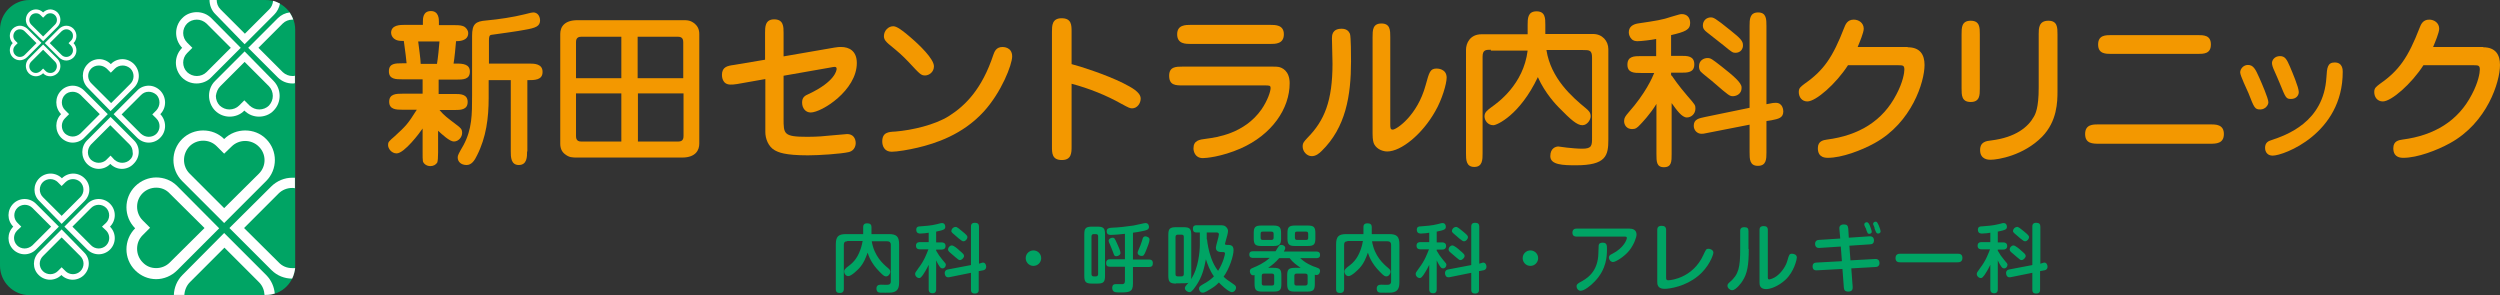 <?xml version="1.0" encoding="utf-8"?>
<!-- Generator: Adobe Illustrator 24.3.0, SVG Export Plug-In . SVG Version: 6.00 Build 0)  -->
<svg version="1.1" id="レイヤー_1" xmlns="http://www.w3.org/2000/svg" xmlns:xlink="http://www.w3.org/1999/xlink" x="0px"
	 y="0px" viewBox="0 0 904.5 106.8" style="enable-background:new 0 0 904.5 106.8;" xml:space="preserve">
<rect x="0" y="0" width="904.5" height="106.8" fill="#333333" stroke="none"/>
<style type="text/css">
	.st0{fill:#00A464;}
	.st1{fill:#FFFFFF;}
	.st2{fill:#F39800;}
</style>
<path class="st0" d="M106.8,96.1c0,5.9-4.8,10.7-10.7,10.7H10.7C4.8,106.8,0,102,0,96.1V10.7C0,4.8,4.8,0,10.7,0h85.4
	c5.9,0,10.7,4.8,10.7,10.7V96.1z"/>
<g>
	<path class="st1" d="M40,40.2l8.5-8.5c2.3-2.3,2.3-6.1,0-8.5c-1.2-1.2-2.7-1.8-4.2-1.8c-1.5,0-3.1,0.6-4.2,1.8
		c-1.2-1.2-2.7-1.8-4.2-1.8c-1.5,0-3.1,0.6-4.2,1.8c-2.3,2.3-2.3,6.1,0,8.5L40,40.2z M33,24.8c0.7-0.7,1.7-1.1,2.8-1.1
		c1,0,2,0.4,2.8,1.1l1.5,1.5l1.5-1.5c0.7-0.7,1.7-1.1,2.8-1.1c1,0,2,0.4,2.8,1.1c1.5,1.5,1.5,4,0,5.5l-7,7l-7-7
		C31.5,28.8,31.5,26.3,33,24.8z"/>
	<path class="st1" d="M39,41.3l-8.5-8.5c-1.2-1.2-2.7-1.8-4.2-1.8c-1.5,0-3.1,0.6-4.2,1.8c-2.3,2.3-2.3,6.1,0,8.5
		c-2.3,2.3-2.3,6.1,0,8.5c1.2,1.2,2.7,1.8,4.2,1.8c1.5,0,3.1-0.6,4.2-1.8L39,41.3z M26.3,49.4c-1,0-2-0.4-2.8-1.1
		c-1.5-1.5-1.5-4,0-5.5l1.5-1.5l-1.5-1.5c-1.5-1.5-1.5-4,0-5.5c0.7-0.7,1.7-1.1,2.8-1.1c1,0,2,0.4,2.8,1.1l7,7l-7,7
		C28.3,49,27.3,49.4,26.3,49.4z"/>
	<path class="st1" d="M48.5,50.8L40,42.3l-8.5,8.5c-2.3,2.3-2.3,6.1,0,8.5c1.2,1.2,2.7,1.8,4.2,1.8c1.5,0,3.1-0.6,4.2-1.8
		c1.2,1.2,2.7,1.8,4.2,1.8c1.5,0,3.1-0.6,4.2-1.8C50.8,56.9,50.8,53.1,48.5,50.8z M47,57.8c-0.7,0.7-1.7,1.1-2.8,1.1
		c-1,0-2-0.4-2.8-1.1L40,56.3l-1.5,1.5c-0.7,0.7-1.7,1.1-2.8,1.1c-1,0-2-0.4-2.8-1.1c-0.7-0.7-1.1-1.7-1.1-2.7c0-1,0.4-2,1.1-2.8
		l7-7l7,7c0.7,0.7,1.1,1.7,1.1,2.8C48.2,56.1,47.8,57.1,47,57.8z"/>
	<path class="st1" d="M41.1,41.3l8.5,8.5c1.2,1.2,2.7,1.8,4.2,1.8c1.5,0,3.1-0.6,4.2-1.8c2.3-2.3,2.3-6.1,0-8.5
		c2.3-2.3,2.3-6.1,0-8.5c-1.2-1.2-2.7-1.8-4.2-1.8c-1.5,0-3.1,0.6-4.2,1.8L41.1,41.3z M53.8,33.2c1,0,2,0.4,2.8,1.1
		c0.7,0.7,1.1,1.7,1.1,2.8c0,1-0.4,2-1.1,2.8l-1.5,1.5l1.5,1.5c1.5,1.5,1.5,4,0,5.5c-0.7,0.7-1.7,1.1-2.8,1.1c-1,0-2-0.4-2.8-1.1
		l-7-7l7-7C51.8,33.6,52.7,33.2,53.8,33.2z"/>
	<path class="st1" d="M88.5,16L99.2,5.3c1.1-1.1,1.8-2.5,2.1-4c-0.8-0.4-1.6-0.8-2.5-1c-0.1,1.2-0.6,2.3-1.4,3.1l-8.8,8.8l-8.8-8.8
		c-1-1-1.4-2.2-1.4-3.5h-2.6c0,1.9,0.7,3.9,2.2,5.3L88.5,16z"/>
	<path class="st1" d="M65.8,28c1.5,1.5,3.4,2.2,5.3,2.2c1.9,0,3.9-0.7,5.3-2.2l10.7-10.7L76.5,6.6c-1.5-1.5-3.4-2.2-5.3-2.2
		c-1.9,0-3.9,0.7-5.3,2.2c-2.9,2.9-2.9,7.7,0,10.7C62.9,20.3,62.9,25,65.8,28z M67.7,15.4c-1.9-1.9-1.9-5,0-6.9
		c0.9-0.9,2.2-1.4,3.5-1.4c1.3,0,2.5,0.5,3.5,1.4l8.8,8.8l-8.8,8.8c-0.9,0.9-2.2,1.4-3.5,1.4c-1.3,0-2.5-0.5-3.5-1.4
		c-1.9-1.9-1.9-5,0-6.9l1.9-1.9L67.7,15.4z"/>
	<path class="st1" d="M77.8,40c1.5,1.5,3.4,2.2,5.3,2.2c1.9,0,3.9-0.7,5.3-2.2c1.5,1.5,3.4,2.2,5.3,2.2c1.9,0,3.9-0.7,5.3-2.2
		c2.9-2.9,2.9-7.7,0-10.7L88.5,18.6L77.8,29.3C74.9,32.2,74.9,37,77.8,40z M79.7,31.2l8.8-8.8l8.8,8.8c0.9,0.9,1.4,2.2,1.4,3.5
		c0,1.3-0.5,2.5-1.4,3.5c-0.9,0.9-2.2,1.4-3.5,1.4c-1.3,0-2.5-0.5-3.5-1.4l-1.9-1.9l-1.9,1.9c-0.9,0.9-2.2,1.4-3.5,1.4
		c-1.3,0-2.5-0.5-3.5-1.4c-0.9-0.9-1.4-2.2-1.4-3.5C78.3,33.3,78.8,32.1,79.7,31.2z"/>
	<path class="st1" d="M89.8,17.3L100.5,28c1.5,1.5,3.4,2.2,5.3,2.2c0.3,0,0.6,0,0.9-0.1v-2.7c-0.3,0.1-0.6,0.1-0.9,0.1
		c-1.3,0-2.5-0.5-3.5-1.4l-8.8-8.8l8.8-8.8c0.9-0.9,2.2-1.4,3.5-1.4c0.1,0,0.2,0,0.3,0c-0.3-0.9-0.8-1.8-1.3-2.6
		c-1.6,0.2-3.1,0.9-4.3,2.1L89.8,17.3z"/>
	<path class="st1" d="M15.6,14.9l5.2-5.2c1.4-1.4,1.4-3.7,0-5.2c-0.7-0.7-1.7-1.1-2.6-1.1c-0.9,0-1.9,0.4-2.6,1.1
		c-0.7-0.7-1.6-1.1-2.6-1.1s-1.9,0.4-2.6,1.1C9,6,9,8.3,10.4,9.8L15.6,14.9z M11.3,5.5c0.4-0.4,1-0.7,1.7-0.7s1.2,0.2,1.7,0.7
		l0.9,0.9l0.9-0.9c0.5-0.5,1-0.7,1.7-0.7c0.6,0,1.2,0.2,1.7,0.7c0.4,0.4,0.7,1,0.7,1.7c0,0.6-0.2,1.2-0.7,1.7l-4.3,4.3l-4.3-4.3
		c-0.4-0.4-0.7-1-0.7-1.7C10.6,6.6,10.9,6,11.3,5.5z"/>
	<path class="st1" d="M4.6,20.7c0.7,0.7,1.6,1.1,2.6,1.1c0.9,0,1.9-0.4,2.6-1.1l5.2-5.2l-5.2-5.2C9.1,9.7,8.1,9.3,7.2,9.3
		c-0.9,0-1.9,0.4-2.6,1.1c-1.4,1.4-1.4,3.7,0,5.2C3.2,17,3.2,19.3,4.6,20.7z M5.5,14.7c-0.9-0.9-0.9-2.4,0-3.4
		c0.4-0.4,1-0.7,1.7-0.7c0.6,0,1.2,0.2,1.7,0.7l4.3,4.3l-4.3,4.3c-0.4,0.4-1,0.7-1.7,0.7c-0.6,0-1.2-0.2-1.7-0.7
		c-0.4-0.4-0.7-1-0.7-1.7c0-0.6,0.2-1.2,0.7-1.7l0.9-0.9L5.5,14.7z"/>
	<path class="st1" d="M18.2,27.6c0.9,0,1.9-0.4,2.6-1.1c1.4-1.4,1.4-3.7,0-5.2l-5.2-5.2l-5.2,5.2c-1.4,1.4-1.4,3.7,0,5.2
		c0.7,0.7,1.6,1.1,2.6,1.1c0.9,0,1.9-0.4,2.6-1.1C16.3,27.3,17.2,27.6,18.2,27.6z M13,26.4c-0.6,0-1.2-0.2-1.7-0.7
		c-0.4-0.4-0.7-1-0.7-1.7c0-0.6,0.2-1.2,0.7-1.7l4.3-4.3l4.3,4.3c0.9,0.9,0.9,2.4,0,3.4c-0.5,0.5-1,0.7-1.7,0.7
		c-0.6,0-1.2-0.2-1.7-0.7l-0.9-0.9l-0.9,0.9C14.2,26.1,13.6,26.4,13,26.4z"/>
	<path class="st1" d="M16.2,15.6l5.2,5.2c0.7,0.7,1.6,1.1,2.6,1.1c0.9,0,1.9-0.4,2.6-1.1c1.4-1.4,1.4-3.7,0-5.2
		c1.4-1.4,1.4-3.7,0-5.2c-0.7-0.7-1.6-1.1-2.6-1.1c-0.9,0-1.9,0.4-2.6,1.1L16.2,15.6z M24,10.6c0.6,0,1.2,0.2,1.7,0.7
		c0.5,0.4,0.7,1,0.7,1.7c0,0.6-0.2,1.2-0.7,1.7l-0.9,0.9l0.9,0.9c0.4,0.5,0.7,1,0.7,1.7c0,0.6-0.2,1.2-0.7,1.7
		c-0.4,0.4-1,0.7-1.7,0.7c-0.6,0-1.2-0.2-1.7-0.7L18,15.6l4.3-4.3C22.8,10.9,23.3,10.6,24,10.6z"/>
	<path class="st1" d="M96.3,50.3c-2.1-2.1-4.8-3.1-7.6-3.1c-2.7,0-5.5,1-7.6,3.1c-2.1-2.1-4.8-3.1-7.6-3.1c-2.7,0-5.5,1-7.6,3.1
		c-4.2,4.2-4.2,11,0,15.2l15.2,15.2l15.2-15.2C100.5,61.3,100.5,54.5,96.3,50.3z M93.7,62.8L81.1,75.3L68.6,62.8
		c-2.7-2.7-2.7-7.1,0-9.9c1.3-1.3,3.1-2,4.9-2c1.9,0,3.6,0.7,4.9,2l2.7,2.7l2.7-2.6c1.3-1.3,3.1-2,4.9-2s3.6,0.7,4.9,2
		C96.4,55.7,96.4,60.1,93.7,62.8z"/>
	<path class="st1" d="M56.5,64.2c-2.7,0-5.5,1.1-7.6,3.2c-4.2,4.2-4.2,11,0,15.2c-4.2,4.2-4.2,11,0,15.2c2.1,2.1,4.8,3.2,7.6,3.2
		c2.7,0,5.5-1.1,7.6-3.2l15.2-15.2L64.1,67.3C62,65.2,59.3,64.2,56.5,64.2z M61.4,95c-1.3,1.3-3.1,2-4.9,2c-1.9,0-3.6-0.7-4.9-2.1
		c-1.3-1.3-2-3.1-2-4.9c0-1.9,0.7-3.6,2-4.9l2.7-2.7l-2.7-2.7c-1.3-1.3-2-3.1-2-4.9c0-1.9,0.7-3.6,2-4.9c1.3-1.3,3.1-2,4.9-2
		c1.9,0,3.6,0.7,4.9,2.1L74,82.5L61.4,95z"/>
	<path class="st1" d="M81.1,84.3L66,99.5c-2,2-3,4.6-3.1,7.2h3.8c0.1-1.7,0.8-3.4,2-4.6l12.5-12.5l12.5,12.5c1.3,1.3,1.9,2.9,2,4.6
		h0.4c1.2,0,2.3-0.2,3.3-0.5c-0.2-2.4-1.2-4.8-3.1-6.7L81.1,84.3z"/>
	<path class="st1" d="M105.7,97c-1.9,0-3.6-0.7-4.9-2.1L88.3,82.5L100.8,70c1.3-1.3,3.1-2,4.9-2c0.3,0,0.7,0,1,0.1v-3.8
		c-0.3,0-0.7,0-1,0c-2.7,0-5.5,1.1-7.6,3.2L83,82.5l15.2,15.2c2.1,2.1,4.8,3.1,7.5,3.1c0.6-1.2,0.9-2.5,1.1-3.8
		C106.4,97,106.1,97,105.7,97z"/>
	<path class="st1" d="M22.3,81l8.3-8.3c2.3-2.3,2.3-6,0-8.2c-1.1-1.1-2.6-1.7-4.1-1.7c-1.5,0-3,0.6-4.1,1.7
		c-1.1-1.1-2.6-1.7-4.1-1.7c-1.5,0-3,0.6-4.1,1.7c-2.3,2.3-2.3,6,0,8.2L22.3,81z M15.5,65.9c0.7-0.7,1.7-1.1,2.7-1.1
		c1,0,2,0.4,2.7,1.1l1.4,1.4l1.4-1.4c0.7-0.7,1.7-1.1,2.7-1.1c1,0,2,0.4,2.7,1.1c0.7,0.7,1.1,1.7,1.1,2.7c0,1-0.4,2-1.1,2.7
		l-6.8,6.8l-6.8-6.8c-0.7-0.7-1.1-1.7-1.1-2.7C14.4,67.6,14.8,66.6,15.5,65.9z"/>
	<path class="st1" d="M21.3,82L13,73.7c-1.1-1.1-2.6-1.7-4.1-1.7s-3,0.6-4.1,1.7c-2.3,2.3-2.3,6,0,8.3c-2.3,2.3-2.3,6,0,8.3
		c1.1,1.1,2.6,1.7,4.1,1.7s3-0.6,4.1-1.7L21.3,82z M8.9,89.9c-1,0-2-0.4-2.7-1.1c-1.5-1.5-1.5-3.9,0-5.4L7.7,82l-1.4-1.4
		c-1.5-1.5-1.5-3.9,0-5.4c0.7-0.7,1.7-1.1,2.7-1.1s2,0.4,2.7,1.1l6.8,6.8l-6.8,6.8C10.9,89.5,9.9,89.9,8.9,89.9z"/>
	<path class="st1" d="M22.3,83l-8.3,8.3c-2.3,2.3-2.3,6,0,8.2c1.1,1.1,2.6,1.7,4.1,1.7c1.5,0,3-0.6,4.1-1.7c1.1,1.1,2.6,1.7,4.1,1.7
		c1.5,0,3-0.6,4.1-1.7c2.3-2.3,2.3-6,0-8.2L22.3,83z M29.1,98.1c-0.7,0.7-1.7,1.1-2.7,1.1c-1,0-2-0.4-2.7-1.1l-1.4-1.4l-1.4,1.4
		c-0.7,0.7-1.7,1.1-2.7,1.1c-1,0-2-0.4-2.7-1.1c-1.5-1.5-1.5-3.9,0-5.4l6.8-6.8l6.8,6.8C30.6,94.2,30.6,96.6,29.1,98.1z"/>
	<path class="st1" d="M39.8,73.7c-1.1-1.1-2.6-1.7-4.1-1.7c-1.5,0-3,0.6-4.1,1.7L23.3,82l8.3,8.3c1.1,1.1,2.6,1.7,4.1,1.7
		c1.5,0,3-0.6,4.1-1.7c2.3-2.3,2.3-6,0-8.3C42.1,79.7,42.1,76,39.8,73.7z M38.4,83.4c1.5,1.5,1.5,3.9,0,5.4
		c-0.7,0.7-1.7,1.1-2.7,1.1c-1,0-2-0.4-2.7-1.1L26.2,82l6.8-6.8c0.7-0.7,1.7-1.1,2.7-1.1c1,0,2,0.4,2.7,1.1c0.7,0.7,1.1,1.7,1.1,2.7
		c0,1-0.4,2-1.1,2.7L36.9,82L38.4,83.4z"/>
</g>
<g>
	<path class="st2" d="M159,39.8c1.8,2.1,2.7,2.7,6.1,5.3c1.6,1.2,2.1,1.6,2.1,3c0,1.5-1.3,3.1-3,3.1c-1.5,0-4.3-2.6-5.7-3.9v7.9
		c0,1.8-0.1,3.1-0.3,3.6c-0.5,0.8-1.4,1.3-2.5,1.3c-1.4,0-2.5-0.9-2.7-1.8c-0.1-0.5-0.1-1.8-0.1-3.2v-8.6c-1,1.5-6.6,9-9.4,9
		c-1.9,0-3.1-1.8-3.1-3c0-1.1,0.2-1.3,2.4-3.2c4-3.7,4.6-4.2,8-9.6h-5.2c-2.1,0-4.8,0-4.8-2.9c0-2.9,2.7-2.9,4.8-2.9h7.3v-5.2h-7.3
		c-2.4,0-4.9,0-4.9-2.9c0-2.9,2.3-2.9,4.9-2.9h1.5c-0.2-2.1-0.3-3-1-8.1h-0.8c-3.5,0-3.8-2.5-3.8-2.9c0-2.9,3.3-2.9,4.9-2.9h6.6V7.9
		c0-1.2,0-3.9,2.9-3.9c2.9,0,2.9,3,2.9,3.9v1.2h5.7c1.8,0,2.5,0.1,3.4,0.5c0.7,0.4,1.5,1.3,1.5,2.4c0,2.9-3.5,2.9-4.4,2.9
		c-0.1,1.4-0.6,6.6-0.9,8.1h1c2.4,0,4.9,0.2,4.9,2.9c0,2.9-2.5,2.9-4.9,2.9h-6.4v5.2h5.8c2,0,4.7,0,4.7,2.9c0,2.9-2.7,2.9-4.7,2.9
		H159z M151.3,15c0.2,1.8,0.9,6.5,0.9,8.1h5.9c0.4-2.4,0.7-5.6,0.9-8.1H151.3z M190.7,54.8c0,1.9,0,4.9-3,4.9c-2.9,0-2.9-3-2.9-4.9
		V29h-8v6.4c0,7.3-0.9,14.3-4.2,20.8c-0.9,1.9-2,3.5-3.8,3.5c-2,0-3.2-1.2-3.2-2.7c0-0.8,0.2-1.2,2.1-4.5c3.1-5.8,3.1-11.1,3.1-17.9
		V13c0-4.3,1.2-5.3,5.2-5.6c4.4-0.4,9.7-1.2,13.7-2.2c2.4-0.6,2.8-0.7,3.2-0.7c2.2,0,2.5,2.3,2.5,2.8c0,2.2-1.5,2.8-5.6,3.5
		c-1.8,0.4-9.8,1.5-12,1.8c-0.7,0.1-0.9,0.6-0.9,2V23h14.6c1.9,0,4.8,0.1,4.8,3c0,3-2.8,3-5.5,3V54.8z"/>
	<path class="st2" d="M246.8,7.3c1.9,0,3,0,4.6,1.3c0.9,0.8,1.6,1.9,1.6,3.7V52c0,2.2-1.2,5-6.2,5h-37.9c-1.9,0-3,0-4.6-1.3
		c-1-0.8-1.6-2-1.6-3.7V12.3c0-2.6,1.5-5,6.3-5H246.8z M224.8,28.3v-15h-14.6c-1.7,0-1.8,1.3-1.8,2v13H224.8z M208.4,33.8v15.4
		c0,0.7,0.1,2,1.8,2h14.6V33.8H208.4z M247.2,28.3v-13c0-0.7-0.1-2-1.8-2h-14.7v15H247.2z M230.8,33.8v17.4h14.7
		c1.7,0,1.8-1.3,1.8-2V33.8H230.8z"/>
	<path class="st2" d="M276.8,11.9c0-2.1,0-4.9,3.3-4.9c3.4,0,3.4,2.7,3.4,4.9v8.5l18.5-3.2c1.2-0.2,1.6-0.2,2.3-0.2
		c2.9,0,5.7,1.4,5.7,5.8c0,9.9-12.7,17.9-16.7,17.9c-1.8,0-3.1-1.5-3.1-3.6c0-1.9,1-2.5,2.4-3.1c9.6-4.5,10.1-8.6,10.1-9.1
		c0-0.7-0.5-0.7-0.8-0.7c-0.3,0-0.7,0.1-1.3,0.2l-17.1,3v15.5c0,5.6,0,6.6,8.6,6.6c3.7,0,6.9-0.3,7.5-0.4c2.3-0.2,6.5-0.6,6.9-0.6
		c2.1,0,3.1,1.5,3.1,3.3c0,0.5-0.2,2.6-2.4,3.2c-3,0.7-11,1.2-14.9,1.2c-8.4,0-10.7-1.1-12.1-1.9c-2.2-1.3-3.3-4.1-3.3-6.5V28.6
		l-10.2,1.8c-1.2,0.2-1.8,0.2-2.4,0.2c-3.1,0-3.1-3.1-3.1-3.5c0-2.9,2-3.3,4.3-3.6l11.3-1.9V11.9z"/>
	<path class="st2" d="M322.6,54.9c-2.7,0-3.4-2.2-3.4-3.7c0-3.3,2.2-3.5,4.7-3.6c6.1-0.5,14.3-2.4,19.4-5.6c6-3.8,12-9.8,16.1-22.2
		c0.4-1.1,1-2.8,3.3-2.8c0.3,0,3.5,0,3.5,3.4c0,3-3.9,13-10.3,20c-7.7,8.4-17.5,11.5-23.8,13C328.8,54.2,324.5,54.9,322.6,54.9z
		 M337.9,24c0,2.1-1.8,3.3-3.2,3.3c-1.5,0-1.9-0.5-6-4.9c-2.3-2.4-3.3-3.3-7.1-6.4c-0.9-0.8-1.8-1.6-1.8-2.9c0-2.1,1.7-3.6,3.3-3.6
		c0.7,0,1.8,0.1,6.2,3.9C332.7,16.3,337.9,21.3,337.9,24z"/>
	<path class="st2" d="M387.7,53c0,2.2,0,4.9-3.5,4.9c-3.6,0-3.6-2.5-3.6-4.9V11.5c0-2.2,0-4.9,3.5-4.9c3.6,0,3.6,2.5,3.6,4.9v11.7
		c2.8,0.7,12.3,3.7,18.7,6.9c2.9,1.5,6.3,3.2,6.3,5.6c0,1.6-1.2,3.5-3.1,3.5c-0.8,0-1.2-0.2-3.8-1.6c-5.5-3.1-11.7-5.6-18.1-7.3V53z
		"/>
	<path class="st2" d="M459.3,24.1c2.4,0,2.6,0,3.2,0.1c1.3,0.2,4.1,1.4,4.1,5.9c0,9.2-6.4,18.6-17.7,23.6
		c-7.1,3.1-12.7,3.5-13.7,3.5c-3,0-3.4-2.7-3.4-3.5c0-2.9,2.1-3.2,4.6-3.5c3.7-0.5,13.8-1.8,20-10.6c2.2-3.2,3.3-6.5,3.3-7.7
		c0-1-0.4-1-2.2-1h-29.6c-2.5,0-4.9,0-4.9-3.5c0-3.3,2.5-3.3,4.9-3.3H459.3z M430.9,15.9c-2,0-5,0-5-3.5c0-3.4,3-3.4,5-3.4h28.6
		c2,0,5,0,5,3.4c0,3.5-3,3.5-5,3.5H430.9z"/>
	<path class="st2" d="M478.2,54.6c-0.9,0.9-2.1,1.9-3.6,1.9c-1.8,0-3.3-1.7-3.3-3.5c0-1.3,0.5-1.8,1.8-3.2c6.1-6.2,9-13.3,9-26.8
		c0-1.5-0.2-7.8-0.2-9.1c0-1,0-3.5,3.5-3.5c1.8,0,2.6,0.9,3,1.8c0.4,1,0.4,8.3,0.4,10C488.8,34.6,486.9,46.1,478.2,54.6z M503,44.8
		c0,1.4,0,2.1,0.9,2.1c1.3,0,8.9-5,11.9-16.1c1.3-4.7,1.6-6,4-6c0.2,0,3.6,0,3.6,3.3c0,2.2-1.7,8-4.1,12.1
		c-4.7,8.4-12.4,14.6-17.4,14.6c-1.3,0-3.6-0.6-4.7-2.6c-0.3-0.6-0.6-1.5-0.6-3.9V13.4c0-2.4,0-4.9,3.2-4.9c3.2,0,3.2,2.5,3.2,4.9
		V44.8z"/>
	<path class="st2" d="M539.4,18c-1.8,0-3,0-3,2.5v35c0,2.2,0,4.9-3,4.9c-3,0-3-2.7-3-4.9V18c0-2.4,1.5-5.6,5.6-5.6h16.7V9
		c0-2.2,0-4.9,3.2-4.9c3.2,0,3.2,2.5,3.2,4.9v3.3h17.3c3.3,0,5.5,2.5,5.5,5.5v32.7c0,5.8-0.8,9.3-11.7,9.3c-4.6,0-9.3-0.1-9.3-3.3
		c0-3,2.1-3.5,2.9-3.5c0.5,0,2.5,0.4,3,0.4c1.9,0.2,3.9,0.4,5.7,0.4c3.5,0,3.5-1.2,3.5-4.1V20.8c0-2.7-1-2.7-3.3-2.7h-13.2
		c1.6,10.3,9.3,17,14.3,21.1c0.9,0.8,1.7,1.4,1.7,2.9c0,1.2-1.2,3.2-3,3.2c-1.9,0-4.1-1.9-8.5-6.4c-0.7-0.7-5-5.1-7.6-11
		c-6.5,13.7-14.8,17.4-16.1,17.4c-2.1,0-3.2-1.8-3.2-3.2c0-1.5,1-2.2,2.6-3.4c2.1-1.5,11.5-8.1,13-20.4H539.4z"/>
	<path class="st2" d="M604.8,27.3c2.2,3.3,5,6.6,5.7,7.4c2.9,3.3,2.9,3.4,2.9,4.6c0,1.9-1.5,3.2-3.1,3.2c-1.8,0-3.7-2.7-5.5-5.2
		v18.4c0,2.7,0,4.8-2.8,4.8c-2.7,0-2.7-2.1-2.7-4.8V37.6c-2.3,3.8-5.5,7.1-5.9,7.5c-1.1,1.2-1.7,1.6-2.9,1.6c-2,0-2.9-1.5-2.9-2.9
		c0-1.2,0.5-1.8,1.6-3.1c6.2-7,8.6-12.6,9.3-14.3h-4.8c-2.4,0-4.9,0-4.9-3c0-3.1,2.5-3.1,4.9-3.1h5.5v-6.2c-1.9,0.4-5.5,0.8-6.7,0.8
		c-0.7,0-1.6-0.1-2.2-0.8c-0.6-0.6-1-1.5-1-2.4c0-2.1,1.6-2.9,3.2-3.2c6.7-1,8.9-1.3,12.4-2.5c2.7-0.8,3-0.9,3.6-0.9
		c1.8,0,3,1.2,3,3.2c0,2.5-1.8,3.2-6.9,4.4v7.5h3.5c2.4,0,4.9,0,4.9,3.1c0,3-2.5,3-4.9,3h-3.5V27.3z M639.1,43.8v11.3
		c0,2.4,0,4.9-3.1,4.9c-3,0-3-2.5-3-4.9V45.1L618.2,48c-1.8,0.4-2.1,0.4-2.6,0.4c-1.6,0-2.8-1.3-2.8-2.9c0-2.4,1.9-2.7,4.2-3.2
		l16-3.3V9.4c0-2.3,0-4.9,3.1-4.9c3,0,3,2.5,3,4.9v28.3c2.4-0.5,2.7-0.5,3.4-0.5c2.5,0,2.7,2.6,2.7,3.1c0,2.4-1.8,2.7-4.2,3.2
		L639.1,43.8z M627,34.8c-1.2,0-1.5-0.2-6.7-4.7c-0.7-0.7-4.4-3.5-5-4.2c-0.4-0.5-0.6-1.1-0.6-1.9c0-2.4,2.1-3,3-3
		c1.3,0,1.6,0.3,5.1,3c4.2,3.3,7.3,5.9,7.3,7.6C630.2,34.3,627.8,34.8,627,34.8z M627.9,19.1c-1,0-1.3-0.2-4.2-2.6
		c-1-0.8-5.2-4.1-6.1-4.8c-0.9-0.7-1.5-1.3-1.5-2.5c0-1.8,1.4-2.9,2.8-2.9c1,0,1.4,0,7.2,4.7c3.5,2.8,4.5,3.8,4.5,5.3
		C630.7,17.6,629.8,19.1,627.9,19.1z"/>
	<path class="st2" d="M690.2,17.1c4.5,0,6.1,2.7,6.1,6.4c0,6.1-4.6,20.9-18.1,28.3c-4.7,2.6-11.8,5.3-16.9,5.3
		c-3.3,0-3.6-2.2-3.6-3.5c0-2.6,2-2.9,3.3-3.1c11.6-1.5,20.2-6.8,25.1-16.3c2.4-4.5,2.9-7.9,2.9-9c0-1.5-0.5-1.6-2.1-1.6h-18.3
		c-4.3,6.7-11.6,13.1-14.7,13.1c-2,0-3.1-1.6-3.1-3.4c0-1.5,0.7-1.9,2.1-3c6.9-4.8,10.2-9.6,14.3-20.2c0.5-1.3,1.2-3,3.5-3
		c1.8,0,3.6,1.2,3.6,3.3c0,1.4-1.5,4.9-2.2,6.6H690.2z"/>
	<path class="st2" d="M716.3,32c0,2.4,0,4.9-3.3,4.9c-3.3,0-3.3-2.5-3.3-4.9V12.4c0-2.4,0-4.9,3.3-4.9c3.3,0,3.3,2.5,3.3,4.9V32z
		 M744.4,33c0,3.8-0.1,10.9-5.6,16.5c-6.7,6.8-16,8.3-18.6,8.3c-0.7,0-3.8,0-3.8-3.5c0-3,2.2-3.3,4.1-3.5c8.8-1.1,13.3-4.9,15.3-8.5
		c0.6-1,1.8-3.2,1.8-10.5V12.4c0-2.1,0-4.9,3.5-4.9c3.3,0,3.3,2.5,3.3,4.9V33z"/>
	<path class="st2" d="M759.4,52c-2.2,0-5,0-5-3.5c0-3.5,2.8-3.5,5-3.5h40.2c2.1,0,5,0,5,3.5c0,3.5-2.9,3.5-5,3.5H759.4z M764,19.5
		c-2.2,0-4.9,0-4.9-3.4s2.7-3.4,4.9-3.4H795c2.3,0,4.9,0,4.9,3.4s-2.6,3.4-4.9,3.4H764z"/>
	<path class="st2" d="M817.8,39.6c-2,0-2.2-0.5-4.3-5.9c-0.5-1.2-3-6.3-3-7.5c0-1.2,1.1-2.7,2.8-2.7c1.9,0,2.7,1.4,4.1,4.6
		c0.8,1.8,3.3,7.5,3.3,8.9C820.7,38.1,819.5,39.6,817.8,39.6z M822.3,56.3c-2.7,0-2.8-2.4-2.8-2.8c0-2,1.3-2.5,2.3-2.8
		c5.3-1.8,18.9-6.4,19.9-22.7c0.2-3.5,0.4-5.4,3-5.4c2.9,0,2.9,2.7,2.9,3.4C847.6,48.4,826.2,56.3,822.3,56.3z M828.9,35.8
		c-1.8,0-1.9-0.3-4.1-5.7c-0.7-1.6-0.9-2.2-2.3-5.3c-0.1-0.2-0.5-1.3-0.5-2c0-1,0.9-2.5,2.9-2.5c1.9,0,2.5,1.3,3.6,3.8
		c0.8,1.9,3.2,7.5,3.2,9.2C831.7,34.5,830.8,35.8,828.9,35.8z"/>
	<path class="st2" d="M898.4,17.1c4.5,0,6.1,2.7,6.1,6.4c0,6.1-4.6,20.9-18.1,28.3c-4.7,2.6-11.8,5.3-16.9,5.3
		c-3.3,0-3.6-2.2-3.6-3.5c0-2.6,2-2.9,3.3-3.1c11.6-1.5,20.2-6.8,25.1-16.3c2.4-4.5,2.9-7.9,2.9-9c0-1.5-0.5-1.6-2.1-1.6h-18.3
		c-4.3,6.7-11.6,13.1-14.7,13.1c-2,0-3.1-1.6-3.1-3.4c0-1.5,0.7-1.9,2.1-3c6.9-4.8,10.2-9.6,14.3-20.2c0.5-1.3,1.2-3,3.5-3
		c1.8,0,3.6,1.2,3.6,3.3c0,1.4-1.5,4.9-2.2,6.6H898.4z"/>
</g>
<g>
	<path class="st0" d="M306.5,87.3c-0.9,0-1.2,0.5-1.2,1.2v16.1c0,0.4-0.1,1.4-1.4,1.4c-1,0-1.5-0.3-1.5-1.4V88.4
		c0-2.9,1-3.7,3.7-3.7h6.2v-2.5c0-0.4,0-1.4,1.4-1.4c1.1,0,1.6,0.4,1.6,1.4v2.5h6.3c2.7,0,3.7,0.8,3.7,3.7v13.8
		c0,1.2-0.2,2.7-1.5,3.3c-0.8,0.4-1.5,0.4-3.5,0.4c-1.7,0-2.1,0-2.4-0.1c-0.6-0.2-0.8-0.8-0.8-1.4c0-1.1,0.7-1.4,1.6-1.4
		c0.4,0,2.3,0.1,2.7,0c0.7-0.1,0.9-0.6,0.9-1.2V88.5c0-0.7-0.4-1.2-1.2-1.2h-5.7c0.9,5.4,4.1,8.2,5.9,9.7c0.5,0.4,0.8,0.8,0.8,1.3
		c0,0.8-0.7,1.7-1.5,1.7c-0.4,0-0.8,0-2.4-1.7c-3-3-3.9-5.7-4.3-6.9c-0.6,1.7-1.4,3.9-3.1,5.7c-0.4,0.4-2.7,2.8-3.9,2.8
		c-0.9,0-1.5-0.9-1.5-1.7c0-0.6,0.5-1,0.9-1.4c1.9-1.4,3.7-2.8,5-6.5c0.5-1.4,0.7-2.6,0.8-3.1H306.5z"/>
	<path class="st0" d="M338.7,87.7h2c0.4,0,1.4,0.1,1.4,1.3c0,0.9-0.6,1.3-1.4,1.3h-2v0.4c0.6,1.1,1.5,2.4,2.2,3.2
		c1.2,1.4,1.3,1.5,1.3,1.9c0,0.7-0.5,1.3-1.2,1.3c-0.6,0-0.9-0.4-1.2-0.9c-0.5-0.7-1-1.8-1.1-2v10.5c0,0.3,0,1.4-1.3,1.4
		c-1.4,0-1.4-1.1-1.4-1.4v-8.9c-0.8,1.7-1.7,3.1-2.1,3.7c-0.5,0.6-0.8,1.1-1.3,1.1c-0.8,0-1.5-0.7-1.5-1.5c0-0.5,0.1-0.5,1.2-2.1
		c2.1-2.7,3-5.3,3.6-6.8h-3.1c-0.3,0-1.4,0-1.4-1.3c0-1.3,1.1-1.3,1.4-1.3h3.2v-3.4c-0.4,0.1-2.2,0.3-3,0.3c-0.4,0-1.5,0-1.5-1.4
		c0-1.1,0.8-1.2,1.4-1.2c1.7-0.1,4.2-0.3,6.1-0.8c1.4-0.4,1.6-0.4,1.9-0.4c0.6,0,1.1,0.5,1.1,1.3c0,0.9-0.3,1.2-3.3,1.8V87.7z
		 M355.2,95.1c0.1,0,0.2-0.1,0.4-0.1c0.9,0,1.2,0.9,1.2,1.5c0,0.9-0.6,1.2-1.1,1.3l-1.6,0.3v6.7c0,0.4,0,1.4-1.4,1.4
		c-1.3,0-1.4-0.8-1.4-1.4v-6.1l-7.9,1.6c-1.5,0.3-1.6-1.3-1.6-1.5c0-0.9,0.6-1.2,1.1-1.3l8.4-1.6V82c0-0.4,0-1.4,1.4-1.4
		c1.1,0,1.5,0.5,1.5,1.4v13.4L355.2,95.1z M347.2,90.7c1.2,1,1.6,1.4,1.6,1.9c0,0.6-0.8,1.5-1.5,1.5c-0.4,0-0.5-0.1-1.7-1.1
		c-0.6-0.5-1.6-1.4-2.2-1.9c-0.2-0.2-0.4-0.5-0.4-0.9c0-0.6,0.6-1.4,1.4-1.4C345.1,88.8,346.6,90.1,347.2,90.7z M347.9,83.5
		c2,1.6,2.1,1.9,2.1,2.3c0,0.7-0.7,1.5-1.4,1.5c-0.4,0-0.7-0.2-1.7-1c-0.6-0.5-1.6-1.4-2.2-1.9c-0.3-0.3-0.5-0.5-0.5-0.8
		c0-0.6,0.5-1.4,1.5-1.5C346.2,82,347.3,83,347.9,83.5z"/>
	<path class="st0" d="M376.7,93.4c0,1.5-1.2,2.8-2.8,2.8c-1.6,0-2.8-1.3-2.8-2.8c0-1.6,1.3-2.8,2.8-2.8S376.7,91.8,376.7,93.4z"/>
	<path class="st0" d="M399.8,99.8c0,2.3-0.6,2.8-2.8,2.8h-1.9c-2.2,0-2.8-0.5-2.8-2.8v-15c0-2.2,0.5-2.8,2.8-2.8h1.9
		c2.2,0,2.8,0.5,2.8,2.8V99.8z M395.7,84.7c-0.4,0-0.8,0.2-0.8,0.8v13.7c0,0.5,0.3,0.8,0.8,0.8h0.8c0.5,0,0.8-0.3,0.8-0.8V85.5
		c0-0.5-0.2-0.8-0.8-0.8H395.7z M409.9,93.9h5.8c0.4,0,1.4,0,1.4,1.3c0,1-0.4,1.4-1.4,1.4h-5.8v6.1c0,3-1.4,3.1-4.6,3.1
		c-0.4,0-1.5,0-1.8-0.1c-0.6-0.1-1.1-0.6-1.1-1.5c0-1.4,0.9-1.4,1.4-1.4c0.4,0,2.1,0,2.4,0c0.7-0.1,0.8-0.6,0.8-1.3v-5h-5.4
		c-0.5,0-1.4,0-1.4-1.3c0-1.2,0.8-1.4,1.4-1.4h5.4v-9.2c-1.9,0.2-4,0.4-5.1,0.4c-0.4,0-1.5,0-1.5-1.3c0-1.2,1-1.2,1.7-1.3
		c2.7-0.1,5.3-0.4,8-0.8c0.7-0.1,3.9-0.9,4.3-0.9c1.2,0,1.3,1.1,1.3,1.4c0,0.8-0.6,1-0.8,1.1c-0.4,0.2-2.6,0.7-5,1V93.9z
		 M404.2,88.2c0.4,0.8,1.2,2.7,1.2,3.3c0,0.8-1,1.2-1.5,1.2c-0.7,0-0.8-0.3-1.1-1.2c-0.4-1.1-0.6-1.5-1.2-3
		c-0.4-0.8-0.5-1.1-0.5-1.4c0-0.8,1.1-1.1,1.4-1.1C403.2,86,403.3,86.2,404.2,88.2z M415.9,86.7c0,0.8-0.8,2.9-1.2,3.8
		c-0.8,2.1-1.1,2.1-1.7,2.1c-0.6,0-1.4-0.4-1.4-1.1c0-0.4,0-0.4,1-2.7c0.4-1,0.6-1.8,0.8-2.4c0.1-0.4,0.3-0.9,1.1-0.9
		C414.9,85.6,415.9,85.8,415.9,86.7z"/>
	<path class="st0" d="M425.5,102.6c-2.2,0-2.8-0.6-2.8-2.8V85c0-2.2,0.5-2.8,2.8-2.8h2.7c2.2,0,2.8,0.5,2.8,2.8v14.7
		c0,0.3,0,0.8-0.1,1.3c2.7-3.8,3.2-10.2,3.2-12.4v-4.5h-1.2c-0.4,0-1.3,0-1.3-1.3c0-1.2,0.7-1.3,1.3-1.3h8.7c0.6,0,1.3,0,1.9,0.5
		c0.4,0.4,0.8,0.9,0.8,1.5c0,0.8-0.4,2.2-0.7,3.2c-0.1,0.5-0.4,1.4-0.4,1.5c0,0.4,0.4,0.4,0.6,0.4c1.3,0,2.5,0,2.5,1.9
		c0,2.1-1.5,6.7-3.6,9.6c0.9,0.9,1.5,1.3,3.7,2.8c0.6,0.4,0.8,0.7,0.8,1.2c0,0.8-0.7,1.6-1.5,1.6c-1.3,0-4.7-3.4-4.7-3.5
		c-0.5,0.5-1.2,1.3-2.9,2.3c-0.8,0.5-2.2,1.4-2.9,1.4c-1,0-1.4-0.9-1.4-1.5c0-0.6,0.4-0.9,1.2-1.4c2.3-1.2,3.5-2.3,4.2-3
		c-1.5-2.1-2.4-4.6-2.9-6.2c-0.6,3.1-1.3,6.3-3.5,9.5c-1.6,2.4-2.1,2.4-2.4,2.4c-0.8,0-1.7-0.7-1.7-1.4c0-0.5,0.1-0.7,1.3-2
		c-0.2,0.1-0.6,0.2-1.7,0.2H425.5z M428.3,85.7c0-0.4-0.1-0.8-0.8-0.8h-1.4c-0.5,0-0.8,0.3-0.8,0.8v13.5c0,0.5,0.2,0.8,0.8,0.8h1.4
		c0.6,0,0.8-0.4,0.8-0.8V85.7z M436.7,86.6c0.2,1.9,0.6,4.1,1.5,6.7c0.6,1.7,1.4,3.3,2.5,4.7c2-3.2,2.5-6,2.5-6.3
		c0-0.5-0.5-0.5-0.8-0.5c-1,0-2.5,0-2.5-1.6c0-0.7,1.1-4,1.1-4.8c0-0.7-0.7-0.7-0.9-0.7h-3.5V86.6z"/>
	<path class="st0" d="M460.8,96.9c2.3,0,2.8,0.6,2.8,2.8v3c0,2.2-0.5,2.8-2.8,2.8h-4.1c-2.2,0-2.8-0.5-2.8-2.8v-3.2
		c-0.1,0.1-0.3,0.1-0.5,0.1c-0.8,0-1.2-0.8-1.2-1.5c0-0.7,0.4-0.9,1.1-1.2c1.5-0.6,4-1.7,6.1-3.6h-6c-0.4,0-1.4,0-1.4-1.2
		c0-1,0.6-1.2,1.4-1.2h8.1c0.2-0.3,1-1.7,1.2-1.9c0.2-0.3,0.5-0.4,0.9-0.4c0.6,0,1.4,0.4,1.4,1.1c0,0.4-0.2,0.7-0.5,1.3h11.7
		c0.4,0,1.4,0,1.4,1.2c0,1-0.6,1.2-1.4,1.2h-5.8c1.4,1.2,2.1,1.8,4.6,2.9c0.3,0.1,1.8,0.6,2.1,0.8c0.4,0.2,0.5,0.7,0.5,0.9
		c0,0.5-0.3,1.5-1.3,1.5c-0.3,0-0.5-0.1-0.6-0.1v3.3c0,2.2-0.5,2.8-2.8,2.8h-4.4c-2.2,0-2.8-0.5-2.8-2.8v-3c0-2.2,0.5-2.8,2.8-2.8
		h2.1c-1.5-1-3-2.1-4-3.5h-3.8c-1.2,1.4-2.5,2.5-4,3.5H460.8z M463.5,86.2c0,2.2-0.5,2.8-2.8,2.8h-4.3c-2.2,0-2.8-0.5-2.8-2.8v-1.8
		c0-2.2,0.5-2.8,2.8-2.8h4.3c2.2,0,2.8,0.6,2.8,2.8V86.2z M460.8,84.6c0-0.5-0.2-0.8-0.8-0.8h-3.2c-0.5,0-0.7,0.2-0.7,0.8V86
		c0,0.5,0.2,0.8,0.7,0.8h3.2c0.5,0,0.8-0.2,0.8-0.8V84.6z M461,99.8c0-0.5-0.2-0.8-0.7-0.8h-3.1c-0.5,0-0.7,0.3-0.7,0.8v2.7
		c0,0.5,0.2,0.8,0.7,0.8h3.1c0.5,0,0.7-0.3,0.7-0.8V99.8z M475.9,86.2c0,2.2-0.5,2.8-2.8,2.8h-4.5c-2.2,0-2.8-0.5-2.8-2.8v-1.8
		c0-2.2,0.5-2.8,2.8-2.8h4.5c2.2,0,2.8,0.5,2.8,2.8V86.2z M473.1,99.8c0-0.5-0.2-0.8-0.8-0.8H469c-0.5,0-0.7,0.3-0.7,0.8v2.7
		c0,0.4,0.1,0.8,0.7,0.8h3.3c0.5,0,0.8-0.3,0.8-0.8V99.8z M473.3,84.6c0-0.5-0.2-0.8-0.7-0.8h-3.4c-0.5,0-0.7,0.2-0.7,0.8V86
		c0,0.5,0.2,0.8,0.7,0.8h3.4c0.5,0,0.7-0.2,0.7-0.8V84.6z"/>
	<path class="st0" d="M487.5,87.3c-0.9,0-1.2,0.5-1.2,1.2v16.1c0,0.4-0.1,1.4-1.4,1.4c-1,0-1.5-0.3-1.5-1.4V88.4
		c0-2.9,1-3.7,3.7-3.7h6.2v-2.5c0-0.4,0-1.4,1.4-1.4c1.1,0,1.6,0.4,1.6,1.4v2.5h6.3c2.7,0,3.7,0.8,3.7,3.7v13.8
		c0,1.2-0.2,2.7-1.5,3.3c-0.8,0.4-1.5,0.4-3.5,0.4c-1.7,0-2.1,0-2.4-0.1c-0.6-0.2-0.8-0.8-0.8-1.4c0-1.1,0.7-1.4,1.6-1.4
		c0.4,0,2.3,0.1,2.7,0c0.7-0.1,0.9-0.6,0.9-1.2V88.5c0-0.7-0.4-1.2-1.2-1.2h-5.7c0.9,5.4,4.1,8.2,5.9,9.7c0.5,0.4,0.8,0.8,0.8,1.3
		c0,0.8-0.7,1.7-1.5,1.7c-0.4,0-0.8,0-2.4-1.7c-3-3-3.9-5.7-4.3-6.9c-0.6,1.7-1.4,3.9-3.1,5.7c-0.4,0.4-2.7,2.8-3.9,2.8
		c-0.9,0-1.5-0.9-1.5-1.7c0-0.6,0.5-1,0.9-1.4c1.9-1.4,3.7-2.8,5-6.5c0.5-1.4,0.7-2.6,0.8-3.1H487.5z"/>
	<path class="st0" d="M519.8,87.7h2c0.4,0,1.4,0.1,1.4,1.3c0,0.9-0.6,1.3-1.4,1.3h-2v0.4c0.6,1.1,1.5,2.4,2.2,3.2
		c1.2,1.4,1.3,1.5,1.3,1.9c0,0.7-0.5,1.3-1.2,1.3c-0.6,0-0.9-0.4-1.2-0.9c-0.5-0.7-1-1.8-1.1-2v10.5c0,0.3,0,1.4-1.3,1.4
		c-1.4,0-1.4-1.1-1.4-1.4v-8.9c-0.8,1.7-1.7,3.1-2.1,3.7c-0.5,0.6-0.8,1.1-1.3,1.1c-0.8,0-1.5-0.7-1.5-1.5c0-0.5,0.1-0.5,1.2-2.1
		c2.1-2.7,3-5.3,3.6-6.8h-3.1c-0.3,0-1.4,0-1.4-1.3c0-1.3,1.1-1.3,1.4-1.3h3.2v-3.4c-0.4,0.1-2.2,0.3-3,0.3c-0.4,0-1.5,0-1.5-1.4
		c0-1.1,0.8-1.2,1.4-1.2c1.7-0.1,4.2-0.3,6.1-0.8c1.4-0.4,1.6-0.4,1.9-0.4c0.6,0,1.1,0.5,1.1,1.3c0,0.9-0.3,1.2-3.3,1.8V87.7z
		 M536.2,95.1c0.1,0,0.2-0.1,0.4-0.1c0.9,0,1.2,0.9,1.2,1.5c0,0.9-0.6,1.2-1.1,1.3l-1.6,0.3v6.7c0,0.4,0,1.4-1.4,1.4
		c-1.3,0-1.4-0.8-1.4-1.4v-6.1l-7.9,1.6c-1.5,0.3-1.6-1.3-1.6-1.5c0-0.9,0.6-1.2,1.1-1.3l8.4-1.6V82c0-0.4,0-1.4,1.4-1.4
		c1.1,0,1.5,0.5,1.5,1.4v13.4L536.2,95.1z M528.3,90.7c1.2,1,1.6,1.4,1.6,1.9c0,0.6-0.8,1.5-1.5,1.5c-0.4,0-0.5-0.1-1.7-1.1
		c-0.6-0.5-1.6-1.4-2.2-1.9c-0.2-0.2-0.4-0.5-0.4-0.9c0-0.6,0.6-1.4,1.4-1.4C526.1,88.8,527.7,90.1,528.3,90.7z M529,83.5
		c2,1.6,2.1,1.9,2.1,2.3c0,0.7-0.7,1.5-1.4,1.5c-0.4,0-0.7-0.2-1.7-1c-0.6-0.5-1.6-1.4-2.2-1.9c-0.3-0.3-0.5-0.5-0.5-0.8
		c0-0.6,0.5-1.4,1.5-1.5C527.2,82,528.4,83,529,83.5z"/>
	<path class="st0" d="M556.5,93.4c0,1.5-1.2,2.8-2.8,2.8c-1.6,0-2.8-1.3-2.8-2.8c0-1.6,1.3-2.8,2.8-2.8
		C555.2,90.6,556.5,91.8,556.5,93.4z"/>
	<path class="st0" d="M570.4,85.6c-0.3,0-1.5,0-1.5-1.4c0-1.1,0.7-1.5,1.5-1.5h19c1.3,0,2.7,0.4,2.7,2.2c0,1-1,3.7-2.6,5.7
		c-1.8,2.3-5,4.2-5.9,4.2c-0.8,0-1.5-0.8-1.5-1.7c0-0.6,0.6-1,1.1-1.2c4.4-2.2,5.4-5.3,5.4-5.8c0-0.5-0.4-0.5-0.9-0.5H570.4z
		 M581.4,90.1c0,2.5-0.1,7.2-4.4,11.7c-1.4,1.5-3.8,3.4-5.1,3.4c-0.9,0-1.5-0.8-1.5-1.7c0-0.6,0.5-0.9,1.1-1.3
		c2.5-1.3,6.7-3.7,6.8-10.7c0-0.9,0.1-2.4,0.1-2.7c0.1-0.8,0.7-1,1.5-1C581.4,87.8,581.4,88.9,581.4,90.1z"/>
	<path class="st0" d="M599.6,83.2c0-0.6,0.1-1.5,1.6-1.5c1.1,0,1.6,0.5,1.6,1.5v17.2c0,0.5,0,1,0.8,1c1.2,0,9-1,12.7-9.2
		c0.9-1.9,1-2.2,1.8-2.2c0.6,0,1.8,0.4,1.8,1.4c0,0.8-1.6,5.3-5.6,8.5c-4.5,3.7-10.1,4.6-12.1,4.6c-2.6,0-2.6-1.8-2.6-2.5V83.2z"/>
	<path class="st0" d="M632.7,90.1c0,5.8-0.5,8.9-2.3,11.6c-0.2,0.4-2.3,3.3-3.7,3.3c-0.8,0-1.7-0.8-1.7-1.6c0-0.5,0.2-0.8,0.8-1.3
		c3.3-2.8,3.8-5.4,3.8-12v-6.5c0-0.6,0.1-1.4,1.5-1.4c1.1,0,1.5,0.4,1.5,1.4V90.1z M636.6,83.2c0-0.7,0.2-1.4,1.5-1.4
		c1,0,1.5,0.4,1.5,1.4v17c0,0.5,0,0.9,0.5,0.9c0.2,0,1.5-0.3,2.7-1.2c2.2-1.7,3.5-4.1,3.9-5.7c0.6-2.1,0.7-2.4,1.7-2.4
		c0.4,0,1.7,0.2,1.7,1.4c0,0.5-0.9,5-4.1,8c-2.6,2.4-5.5,3.4-7,3.4c-2.4,0-2.4-1.7-2.4-2.4V83.2z"/>
	<path class="st0" d="M665.5,82.9c-0.1-0.6,0-1.7,1.6-1.7c1.1,0,1.5,0.4,1.6,1.5l0.2,3.3l7.5-0.5c0.3,0,1.6-0.1,1.6,1.5
		c0,0.9-0.5,1.4-1.4,1.4l-7.5,0.5l0.4,5.3l8.9-0.5c0.3,0,1.6-0.1,1.6,1.5c0,0.9-0.6,1.4-1.4,1.4l-8.8,0.5l0.5,6.7
		c0,0.5,0.1,1.7-1.6,1.7c-1.5,0-1.5-0.9-1.6-1.5l-0.5-6.7l-9.2,0.5c-0.8,0.1-1.6-0.2-1.6-1.4c0-1.1,0.7-1.4,1.4-1.4l9.2-0.5
		l-0.4-5.3l-7.7,0.5c-0.7,0.1-1.6-0.2-1.6-1.5c0-0.9,0.6-1.4,1.4-1.4l7.7-0.5L665.5,82.9z M674.7,81.9c-0.1-0.1-0.2-0.5-0.2-0.7
		c0-0.6,0.6-0.8,0.9-0.8c0.5,0,0.7,0.4,1.1,1.2c0.3,0.8,0.7,1.9,0.7,2.2c0,0.8-0.9,0.8-0.9,0.8c-0.5,0-0.6-0.3-0.7-0.5
		c-0.2-0.4-0.4-1-0.5-1.4C674.9,82.4,674.9,82.3,674.7,81.9z M677.8,81.4c-0.1-0.1-0.1-0.3-0.1-0.4c0-0.6,0.6-0.8,0.9-0.8
		c0.5,0,0.6,0.3,1.1,1.3c0.2,0.5,0.7,1.7,0.7,2.2c0,0.7-0.7,0.8-0.9,0.8c-0.6,0-0.7-0.3-1.3-1.9C678.3,82.4,677.9,81.6,677.8,81.4z"
		/>
	<path class="st0" d="M687.5,94.9c-0.5,0-1.7,0-1.7-1.5c0-1.5,1.1-1.6,1.7-1.6h20.8c0.5,0,1.7,0,1.7,1.5c0,1.5-1.1,1.6-1.7,1.6
		H687.5z"/>
	<path class="st0" d="M722.8,87.7h2c0.4,0,1.4,0.1,1.4,1.3c0,0.9-0.6,1.3-1.4,1.3h-2v0.4c0.6,1.1,1.5,2.4,2.2,3.2
		c1.2,1.4,1.3,1.5,1.3,1.9c0,0.7-0.5,1.3-1.2,1.3c-0.6,0-0.9-0.4-1.2-0.9c-0.5-0.7-1-1.8-1.1-2v10.5c0,0.3,0,1.4-1.3,1.4
		c-1.4,0-1.4-1.1-1.4-1.4v-8.9c-0.8,1.7-1.7,3.1-2.1,3.7c-0.5,0.6-0.8,1.1-1.3,1.1c-0.8,0-1.5-0.7-1.5-1.5c0-0.5,0.1-0.5,1.2-2.1
		c2.1-2.7,3-5.3,3.6-6.8h-3.1c-0.3,0-1.4,0-1.4-1.3c0-1.3,1.1-1.3,1.4-1.3h3.2v-3.4c-0.4,0.1-2.2,0.3-3,0.3c-0.4,0-1.5,0-1.5-1.4
		c0-1.1,0.8-1.2,1.4-1.2c1.7-0.1,4.2-0.3,6.1-0.8c1.4-0.4,1.6-0.4,1.9-0.4c0.6,0,1.1,0.5,1.1,1.3c0,0.9-0.3,1.2-3.3,1.8V87.7z
		 M739.2,95.1c0.1,0,0.2-0.1,0.4-0.1c0.9,0,1.2,0.9,1.2,1.5c0,0.9-0.6,1.2-1.1,1.3l-1.6,0.3v6.7c0,0.4,0,1.4-1.4,1.4
		c-1.3,0-1.4-0.8-1.4-1.4v-6.1l-7.9,1.6c-1.5,0.3-1.6-1.3-1.6-1.5c0-0.9,0.6-1.2,1.1-1.3l8.4-1.6V82c0-0.4,0-1.4,1.4-1.4
		c1.1,0,1.5,0.5,1.5,1.4v13.4L739.2,95.1z M731.3,90.7c1.2,1,1.6,1.4,1.6,1.9c0,0.6-0.8,1.5-1.5,1.5c-0.4,0-0.5-0.1-1.7-1.1
		c-0.6-0.5-1.6-1.4-2.2-1.9c-0.2-0.2-0.4-0.5-0.4-0.9c0-0.6,0.6-1.4,1.4-1.4C729.1,88.8,730.7,90.1,731.3,90.7z M732,83.5
		c2,1.6,2.1,1.9,2.1,2.3c0,0.7-0.7,1.5-1.4,1.5c-0.4,0-0.7-0.2-1.7-1c-0.6-0.5-1.6-1.4-2.2-1.9c-0.3-0.3-0.5-0.5-0.5-0.8
		c0-0.6,0.5-1.4,1.5-1.5C730.2,82,731.4,83,732,83.5z"/>
</g>
</svg>
